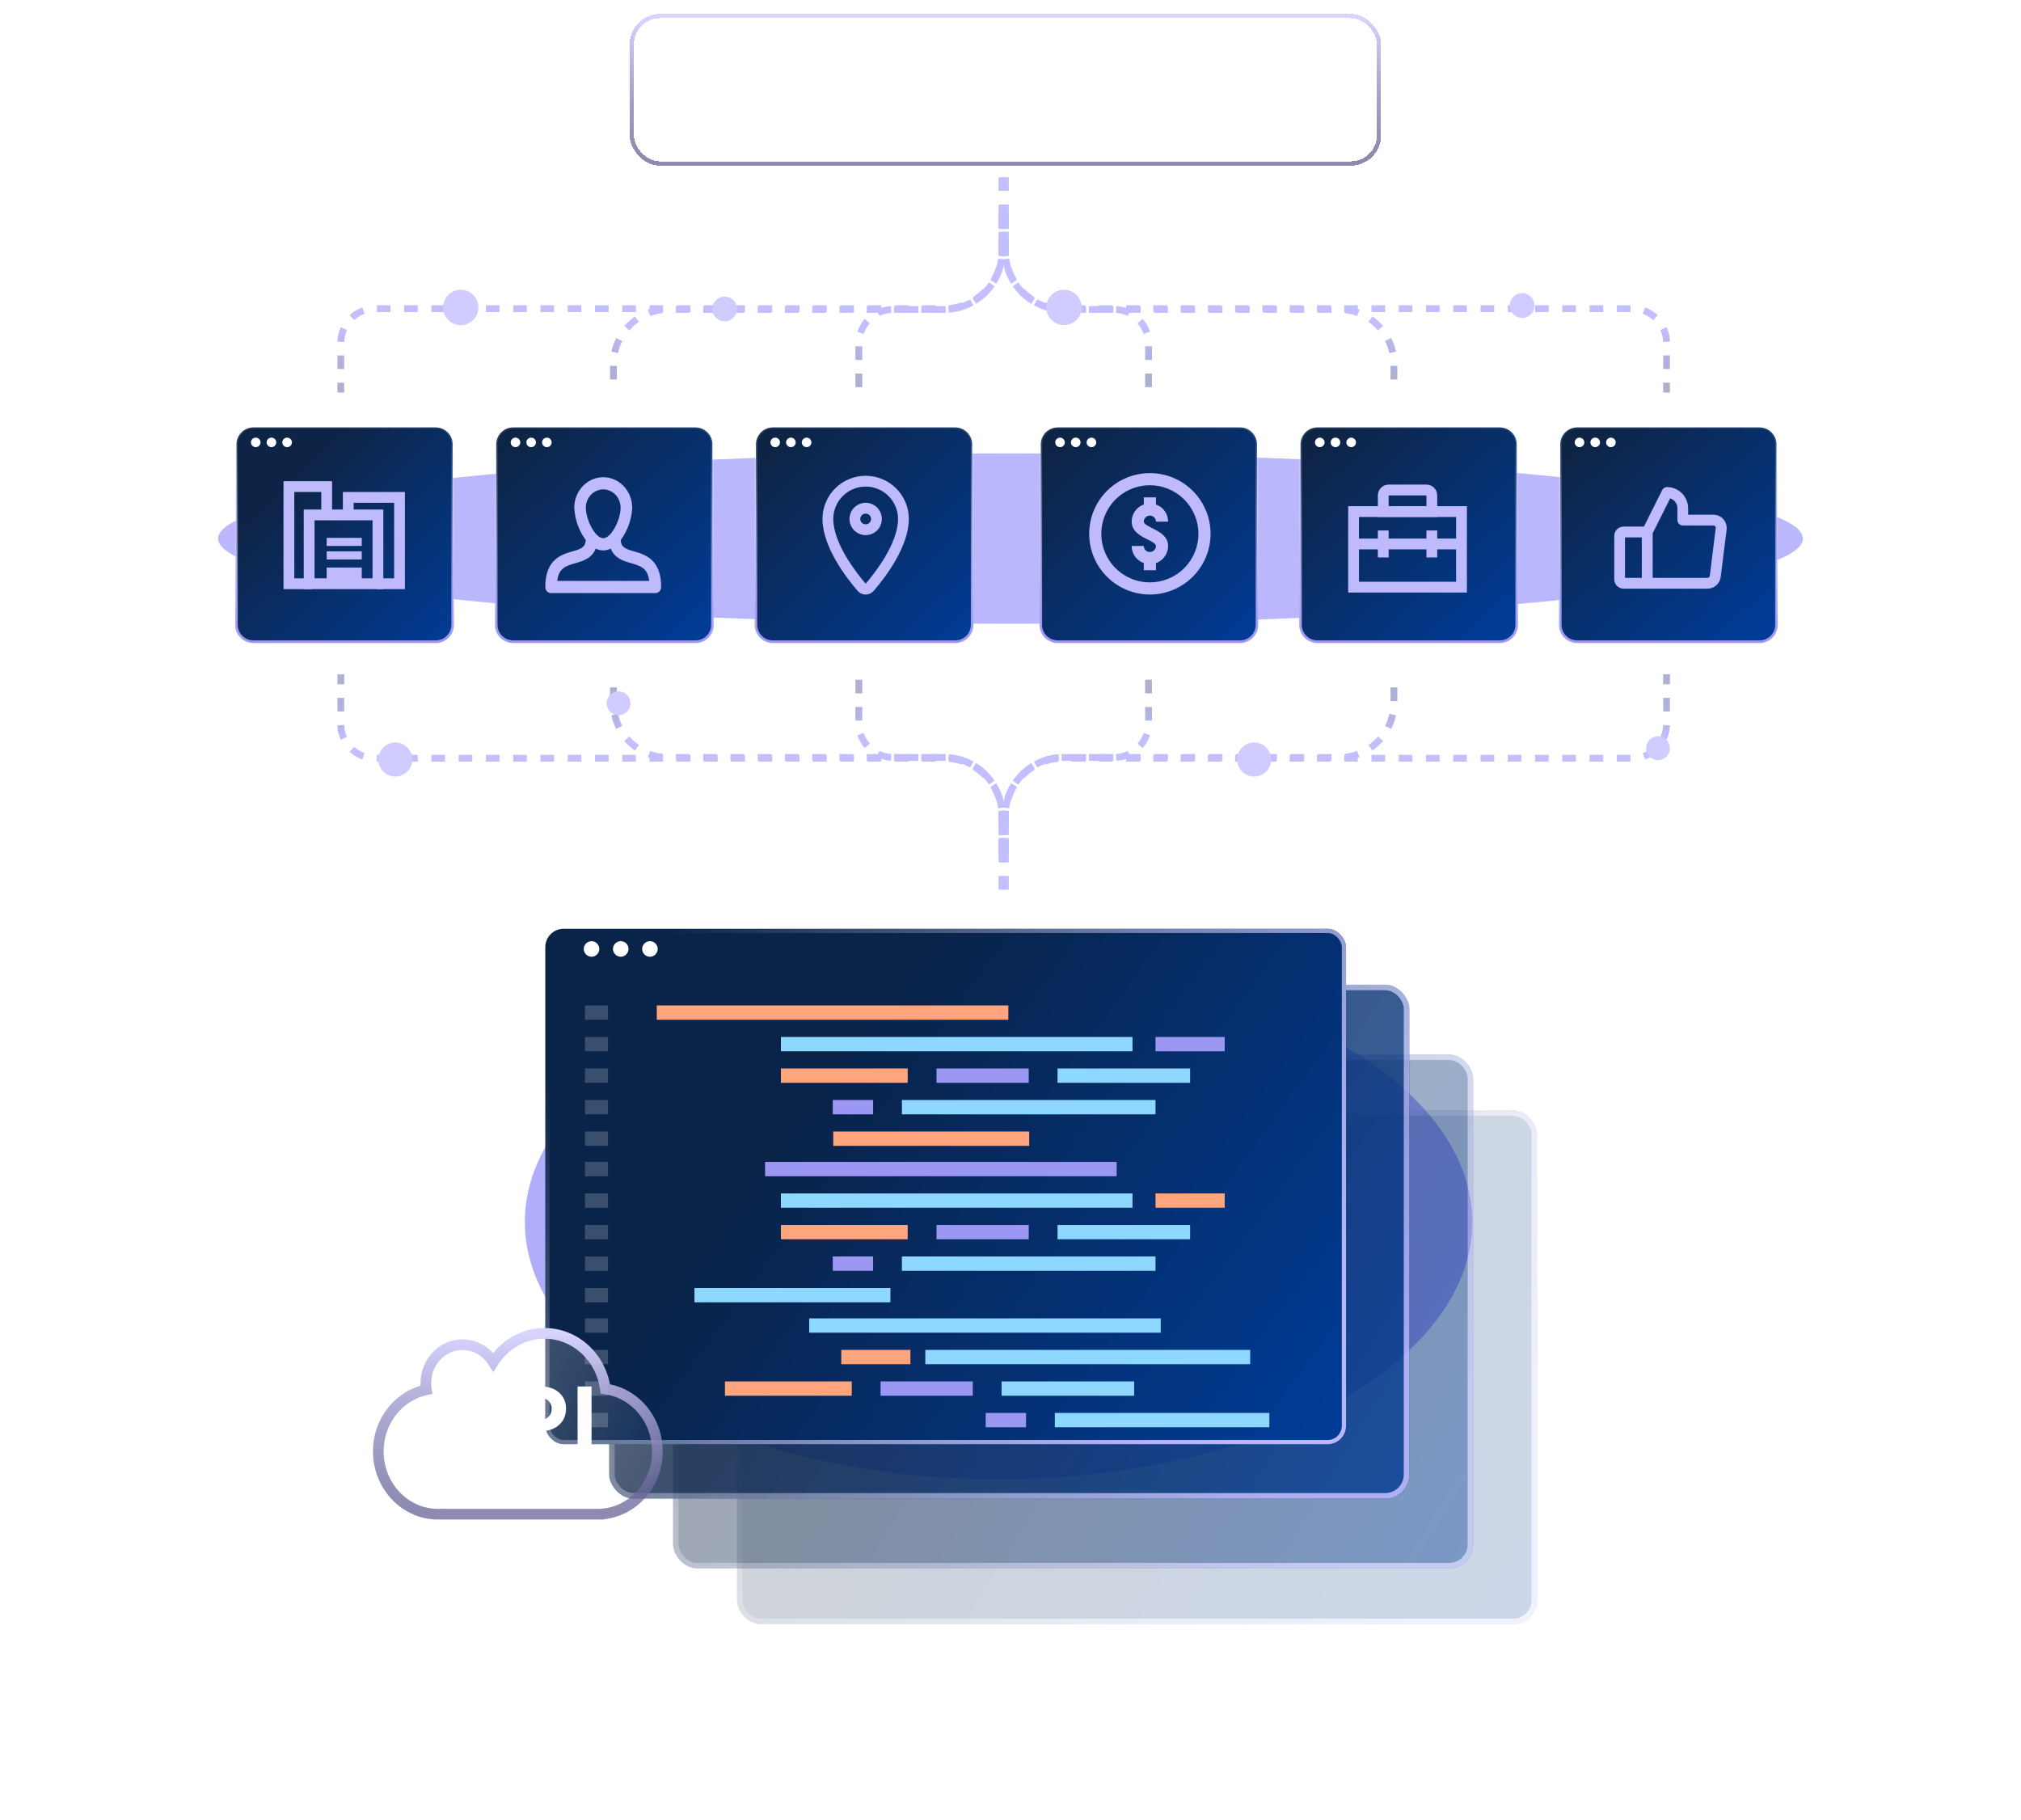 <svg width="593" height="534" viewBox="0 0 593 534" fill="none" xmlns="http://www.w3.org/2000/svg">
<g style="mix-blend-mode:screen" opacity="0.7" filter="url(#filter0_f_14032_8468)">
<ellipse cx="296.5" cy="158" rx="232.5" ry="25" fill="#9E98FC"/>
</g>
<path d="M74.381 125.389H127.831C130.591 125.389 132.823 127.606 132.823 130.334V183.319C132.823 186.048 130.591 188.265 127.831 188.265H74.381C71.621 188.265 69.389 186.048 69.389 183.319V130.334C69.389 127.606 71.621 125.389 74.381 125.389Z" fill="url(#paint0_linear_14032_8468)" stroke="url(#paint1_linear_14032_8468)" stroke-width="0.778"/>
<path fill-rule="evenodd" clip-rule="evenodd" d="M86.354 144.333H94.271V149.875H97.438V141.167H83.188V172.833H91.5V169.667H86.354V144.333Z" fill="#BFBAFC"/>
<path fill-rule="evenodd" clip-rule="evenodd" d="M115.646 147.5H103.771V150.667H100.604V144.333H118.812V172.833H110.5V169.667H115.646V147.5Z" fill="#BFBAFC"/>
<path d="M106.146 166.5H95.854V172.042H106.146V166.5Z" fill="#BFBAFC"/>
<path d="M106.146 161.75H95.854V164.125H106.146V161.75Z" fill="#BFBAFC"/>
<path d="M106.146 157.792H95.854V160.167H106.146V157.792Z" fill="#BFBAFC"/>
<path fill-rule="evenodd" clip-rule="evenodd" d="M109.312 152.646H92.292V169.667H109.312V152.646ZM89.125 149.479L89.125 172.833H112.479V149.479H89.125Z" fill="#BFBAFC"/>
<path d="M76.446 129.787C76.446 130.553 75.809 131.185 75.037 131.185C74.264 131.185 73.627 130.553 73.627 129.787C73.627 129.022 74.264 128.39 75.037 128.39C75.809 128.39 76.446 129.022 76.446 129.787Z" fill="white"/>
<path d="M81.051 129.787C81.051 130.553 80.413 131.185 79.641 131.185C78.869 131.185 78.231 130.553 78.231 129.787C78.231 129.022 78.869 128.39 79.641 128.39C80.433 128.39 81.051 129.022 81.051 129.787Z" fill="white"/>
<path d="M85.657 129.787C85.657 130.553 85.02 131.185 84.248 131.185C83.475 131.185 82.838 130.553 82.838 129.787C82.838 129.022 83.475 128.39 84.248 128.39C85.02 128.39 85.657 129.022 85.657 129.787Z" fill="white"/>
<path d="M150.593 125.389H204.043C206.804 125.389 209.036 127.606 209.036 130.334V183.319C209.036 186.048 206.804 188.265 204.043 188.265H150.593C147.833 188.265 145.601 186.048 145.601 183.319V130.334C145.601 127.606 147.833 125.389 150.593 125.389Z" fill="url(#paint2_linear_14032_8468)" stroke="url(#paint3_linear_14032_8468)" stroke-width="0.778"/>
<path d="M152.658 129.788C152.658 130.553 152.02 131.185 151.248 131.185C150.476 131.185 149.838 130.553 149.838 129.788C149.838 129.022 150.476 128.39 151.248 128.39C152.02 128.39 152.658 129.022 152.658 129.788Z" fill="white"/>
<path d="M157.262 129.787C157.262 130.553 156.625 131.185 155.853 131.185C155.08 131.185 154.443 130.553 154.443 129.787C154.443 129.022 155.08 128.39 155.853 128.39C156.644 128.39 157.262 129.022 157.262 129.787Z" fill="white"/>
<path d="M161.868 129.787C161.868 130.553 161.231 131.185 160.459 131.185C159.687 131.185 159.049 130.553 159.049 129.787C159.049 129.022 159.687 128.39 160.459 128.39C161.231 128.39 161.868 129.022 161.868 129.787Z" fill="white"/>
<path d="M161.7 174C161.249 174 160.817 173.811 160.498 173.476C160.179 173.14 160 172.685 160 172.211C160 164.056 164.783 162.678 167.948 161.767C170.548 161.017 171.719 160.591 171.88 158.457C169.859 155.724 168.68 152.406 168.5 148.947C168.502 146.575 169.399 144.301 170.992 142.623C172.586 140.946 174.746 140.003 177 140C179.254 140.003 181.414 140.946 183.008 142.623C184.601 144.301 185.498 146.575 185.5 148.947C185.32 152.405 184.14 155.722 182.12 158.454C182.282 160.591 183.453 161.017 186.052 161.764C189.218 162.675 194 164.053 194 172.208C194 172.682 193.821 173.138 193.502 173.473C193.183 173.809 192.751 173.997 192.3 173.997L161.7 174ZM168.847 165.217C166.072 166.018 163.973 166.623 163.5 170.422H190.5C190.027 166.623 187.928 166.018 185.153 165.217C183.041 164.61 180.324 163.826 179.211 160.957C178.518 161.295 177.764 161.471 177.001 161.474C176.237 161.471 175.483 161.295 174.791 160.957C173.676 163.825 170.959 164.605 168.847 165.217ZM171.9 148.947C171.9 152.48 174.636 157.895 177 157.895C179.364 157.895 182.1 152.48 182.1 148.947C182.098 147.524 181.561 146.16 180.604 145.153C179.648 144.147 178.352 143.581 177 143.579C175.648 143.581 174.352 144.147 173.396 145.153C172.439 146.16 171.902 147.524 171.9 148.947Z" fill="#BFBAFC"/>
<path d="M226.805 125.389H280.255C283.016 125.389 285.248 127.606 285.248 130.334V183.319C285.248 186.048 283.016 188.265 280.255 188.265H226.805C224.045 188.265 221.813 186.048 221.813 183.319V130.334C221.813 127.606 224.045 125.389 226.805 125.389Z" fill="url(#paint4_linear_14032_8468)" stroke="url(#paint5_linear_14032_8468)" stroke-width="0.778"/>
<path d="M228.87 129.787C228.87 130.553 228.233 131.185 227.461 131.185C226.688 131.185 226.051 130.553 226.051 129.787C226.051 129.022 226.688 128.39 227.461 128.39C228.233 128.39 228.87 129.022 228.87 129.787Z" fill="white"/>
<path d="M233.475 129.787C233.475 130.553 232.838 131.185 232.066 131.185C231.293 131.185 230.656 130.553 230.656 129.787C230.656 129.022 231.293 128.39 232.066 128.39C232.857 128.39 233.475 129.022 233.475 129.787Z" fill="white"/>
<path d="M238.081 129.787C238.081 130.553 237.444 131.185 236.672 131.185C235.899 131.185 235.262 130.553 235.262 129.787C235.262 129.022 235.899 128.39 236.672 128.39C237.444 128.39 238.081 129.022 238.081 129.787Z" fill="white"/>
<path d="M254 142.75C256.516 142.75 258.929 143.748 260.71 145.525C262.491 147.302 263.495 149.713 263.5 152.229C263.5 159.386 256.85 167.925 254.01 171.25C251.15 167.925 244.5 159.386 244.5 152.229C244.506 149.713 245.509 147.302 247.29 145.525C249.071 143.748 251.484 142.75 254 142.75ZM254 139.583C250.644 139.581 247.423 140.912 245.048 143.283C242.673 145.655 241.336 148.873 241.333 152.229C241.333 160.219 247.934 169.033 251.606 173.308C251.902 173.654 252.269 173.932 252.682 174.122C253.096 174.312 253.545 174.411 254 174.411C254.455 174.411 254.905 174.312 255.318 174.122C255.731 173.932 256.098 173.654 256.394 173.308C260.066 169.033 266.667 160.219 266.667 152.229C266.664 148.873 265.328 145.655 262.952 143.283C260.577 140.912 257.357 139.581 254 139.583Z" fill="#BFBAFC"/>
<path d="M254 150.667C254.313 150.667 254.62 150.76 254.88 150.933C255.14 151.107 255.343 151.355 255.463 151.644C255.583 151.933 255.614 152.252 255.553 152.559C255.492 152.866 255.341 153.148 255.12 153.37C254.898 153.591 254.616 153.742 254.309 153.803C254.002 153.864 253.684 153.833 253.394 153.713C253.105 153.593 252.858 153.39 252.684 153.13C252.51 152.869 252.417 152.563 252.417 152.25C252.417 151.83 252.584 151.427 252.881 151.13C253.178 150.833 253.58 150.667 254 150.667ZM254 147.5C253.061 147.5 252.142 147.779 251.361 148.301C250.58 148.822 249.971 149.564 249.612 150.432C249.252 151.3 249.158 152.255 249.342 153.177C249.525 154.098 249.977 154.944 250.641 155.609C251.306 156.273 252.152 156.725 253.074 156.909C253.995 157.092 254.95 156.998 255.818 156.638C256.686 156.279 257.428 155.67 257.95 154.889C258.472 154.108 258.75 153.189 258.75 152.25C258.75 150.99 258.25 149.782 257.359 148.891C256.468 148 255.26 147.5 254 147.5Z" fill="#BFBAFC"/>
<path d="M310.381 125.389H363.831C366.591 125.389 368.823 127.606 368.823 130.334V183.319C368.823 186.048 366.591 188.265 363.831 188.265H310.381C307.621 188.265 305.389 186.048 305.389 183.319V130.334C305.389 127.606 307.621 125.389 310.381 125.389Z" fill="url(#paint6_linear_14032_8468)" stroke="url(#paint7_linear_14032_8468)" stroke-width="0.778"/>
<path d="M312.446 129.787C312.446 130.553 311.809 131.185 311.037 131.185C310.264 131.185 309.627 130.553 309.627 129.787C309.627 129.022 310.264 128.39 311.037 128.39C311.809 128.39 312.446 129.022 312.446 129.787Z" fill="white"/>
<path d="M317.051 129.787C317.051 130.553 316.413 131.185 315.641 131.185C314.869 131.185 314.231 130.553 314.231 129.787C314.231 129.022 314.869 128.39 315.641 128.39C316.433 128.39 317.051 129.022 317.051 129.787Z" fill="white"/>
<path d="M321.657 129.787C321.657 130.553 321.02 131.185 320.247 131.185C319.475 131.185 318.838 130.553 318.838 129.787C318.838 129.022 319.475 128.39 320.247 128.39C321.02 128.39 321.657 129.022 321.657 129.787Z" fill="white"/>
<path d="M337.396 174.417C333.873 174.417 330.429 173.372 327.5 171.415C324.57 169.457 322.287 166.676 320.939 163.421C319.591 160.166 319.238 156.584 319.926 153.129C320.613 149.674 322.309 146.5 324.8 144.009C327.292 141.518 330.465 139.821 333.921 139.134C337.376 138.447 340.957 138.799 344.212 140.148C347.467 141.496 350.249 143.779 352.206 146.708C354.164 149.637 355.208 153.081 355.208 156.604C355.203 161.327 353.324 165.854 349.985 169.194C346.646 172.533 342.118 174.411 337.396 174.417ZM337.396 142.354C334.577 142.354 331.822 143.19 329.479 144.756C327.135 146.322 325.309 148.547 324.23 151.151C323.152 153.755 322.87 156.62 323.42 159.384C323.969 162.148 325.327 164.688 327.319 166.68C329.312 168.673 331.851 170.031 334.616 170.58C337.38 171.13 340.245 170.848 342.849 169.769C345.453 168.691 347.678 166.864 349.244 164.521C350.81 162.178 351.646 159.423 351.646 156.604C351.641 152.826 350.139 149.204 347.467 146.533C344.796 143.861 341.174 142.359 337.396 142.354Z" fill="#BFBAFC"/>
<path fill-rule="evenodd" clip-rule="evenodd" d="M339.177 145.917H335.615V148.004C334.87 148.267 334.186 148.694 333.617 149.263C332.615 150.265 332.052 151.624 332.052 153.042C332.052 155.922 334.679 157.237 336.597 158.197L336.6 158.198C338.108 158.952 339.177 159.536 339.177 160.167C339.177 160.639 338.989 161.092 338.655 161.426C338.321 161.76 337.868 161.948 337.396 161.948C336.923 161.948 336.47 161.76 336.136 161.426C335.802 161.092 335.615 160.639 335.615 160.167H332.052C332.054 161.583 332.617 162.942 333.619 163.943C334.187 164.512 334.871 164.939 335.615 165.203V167.292H339.177V165.203C339.921 164.939 340.604 164.512 341.173 163.943C342.174 162.942 342.738 161.583 342.74 160.167C342.74 157.286 340.113 155.971 338.194 155.011L338.192 155.01C336.683 154.256 335.615 153.672 335.615 153.042C335.615 152.569 335.802 152.116 336.136 151.782C336.47 151.448 336.923 151.26 337.396 151.26C337.868 151.26 338.321 151.448 338.655 151.782C338.989 152.116 339.177 152.569 339.177 153.042H342.74C342.74 151.624 342.177 150.265 341.174 149.263C340.605 148.694 339.921 148.267 339.177 148.004V145.917Z" fill="#BFBAFC"/>
<path d="M386.593 125.389H440.043C442.804 125.389 445.036 127.606 445.036 130.334V183.319C445.036 186.048 442.804 188.265 440.043 188.265H386.593C383.833 188.265 381.601 186.048 381.601 183.319V130.334C381.601 127.606 383.833 125.389 386.593 125.389Z" fill="url(#paint8_linear_14032_8468)" stroke="url(#paint9_linear_14032_8468)" stroke-width="0.778"/>
<path d="M388.658 129.788C388.658 130.553 388.02 131.185 387.248 131.185C386.476 131.185 385.838 130.553 385.838 129.788C385.838 129.022 386.476 128.39 387.248 128.39C388.02 128.39 388.658 129.022 388.658 129.788Z" fill="white"/>
<path d="M393.262 129.787C393.262 130.553 392.625 131.185 391.853 131.185C391.08 131.185 390.443 130.553 390.443 129.787C390.443 129.022 391.08 128.39 391.853 128.39C392.644 128.39 393.262 129.022 393.262 129.787Z" fill="white"/>
<path d="M397.868 129.787C397.868 130.553 397.231 131.185 396.459 131.185C395.687 131.185 395.049 130.553 395.049 129.787C395.049 129.022 395.687 128.39 396.459 128.39C397.231 128.39 397.868 129.022 397.868 129.787Z" fill="white"/>
<path fill-rule="evenodd" clip-rule="evenodd" d="M427.25 151.667H398.75V170.667H427.25V151.667ZM395.583 148.5V173.833H430.417V148.5H395.583Z" fill="#BFBAFC"/>
<path fill-rule="evenodd" clip-rule="evenodd" d="M407.458 155.625H404.292V163.542H407.458V155.625Z" fill="#BFBAFC"/>
<path fill-rule="evenodd" clip-rule="evenodd" d="M421.708 155.625H418.542V163.542H421.708V155.625Z" fill="#BFBAFC"/>
<path fill-rule="evenodd" clip-rule="evenodd" d="M418.542 145.333H407.458V148.5H418.542V145.333ZM407.458 142.167C405.709 142.167 404.292 143.584 404.292 145.333V151.667H421.708V145.333C421.708 143.584 420.29 142.167 418.542 142.167H407.458Z" fill="#BFBAFC"/>
<path fill-rule="evenodd" clip-rule="evenodd" d="M429.625 161.167H397.958V158H429.625V161.167Z" fill="#BFBAFC"/>
<path d="M462.805 125.389H516.255C519.016 125.389 521.248 127.606 521.248 130.334V183.319C521.248 186.048 519.016 188.265 516.255 188.265H462.805C460.045 188.265 457.813 186.048 457.813 183.319V130.334C457.813 127.606 460.045 125.389 462.805 125.389Z" fill="url(#paint10_linear_14032_8468)" stroke="url(#paint11_linear_14032_8468)" stroke-width="0.778"/>
<path d="M464.87 129.788C464.87 130.553 464.232 131.185 463.46 131.185C462.688 131.185 462.051 130.553 462.051 129.788C462.051 129.022 462.688 128.39 463.46 128.39C464.232 128.39 464.87 129.022 464.87 129.788Z" fill="white"/>
<path d="M469.474 129.787C469.474 130.553 468.837 131.185 468.065 131.185C467.292 131.185 466.655 130.553 466.655 129.787C466.655 129.022 467.292 128.39 468.065 128.39C468.857 128.39 469.474 129.022 469.474 129.787Z" fill="white"/>
<path d="M474.081 129.787C474.081 130.553 473.443 131.185 472.671 131.185C471.899 131.185 471.261 130.553 471.261 129.787C471.261 129.022 471.899 128.39 472.671 128.39C473.443 128.39 474.081 129.022 474.081 129.787Z" fill="white"/>
<path d="M506.468 153.754C506.308 153.226 506.037 152.738 505.673 152.323C505.305 151.907 504.853 151.574 504.347 151.346C503.841 151.118 503.292 151.001 502.737 151.002H495.332V149.117C495.324 147.467 494.67 145.885 493.51 144.71C492.927 144.14 492.242 143.684 491.49 143.366C490.735 143.049 489.923 142.886 489.104 142.889C488.822 142.897 488.548 142.979 488.308 143.127C488.054 143.281 487.849 143.505 487.72 143.772L482.366 154.478H476.393C476.033 154.478 475.676 154.549 475.343 154.685C475.01 154.825 474.708 155.028 474.452 155.282C474.198 155.537 473.997 155.84 473.86 156.173C473.724 156.506 473.654 156.863 473.656 157.223V169.949C473.653 170.311 473.722 170.669 473.859 171.004C473.995 171.338 474.197 171.642 474.452 171.898C474.707 172.152 475.01 172.353 475.343 172.49C475.676 172.626 476.033 172.696 476.393 172.694H501.011C501.952 172.693 502.861 172.354 503.571 171.737C504.281 171.12 504.745 170.268 504.877 169.337L506.619 155.433C506.691 154.869 506.639 154.296 506.468 153.754ZM476.806 169.536V157.652H481.738V169.536H476.806ZM492.301 153.182C492.463 153.57 492.772 153.879 493.16 154.041C493.352 154.122 493.557 154.166 493.765 154.168H502.714C502.823 154.162 502.933 154.184 503.032 154.232C503.123 154.275 503.207 154.335 503.278 154.407C503.343 154.487 503.392 154.579 503.421 154.677C503.445 154.782 503.445 154.891 503.421 154.995L501.695 168.899C501.674 169.075 501.589 169.236 501.457 169.353C501.326 169.471 501.156 169.536 500.979 169.536H484.928V156.443L490.05 146.214L490.305 146.309C490.672 146.454 491.007 146.671 491.291 146.946C491.575 147.228 491.799 147.564 491.952 147.934C492.105 148.304 492.183 148.701 492.182 149.101V152.577C492.18 152.786 492.224 152.992 492.309 153.182H492.301Z" fill="#BFBAFC"/>
<g style="mix-blend-mode:screen" opacity="0.8" filter="url(#filter1_f_14032_8468)">
<ellipse cx="293" cy="358.5" rx="139" ry="75.5" fill="#9E98FC"/>
</g>
<g opacity="0.2">
<g filter="url(#filter2_bd_14032_8468)">
<rect x="216.237" y="319.675" width="234.763" height="150.742" rx="7.051" fill="url(#paint12_linear_14032_8468)"/>
<rect x="217.044" y="320.482" width="233.149" height="149.129" rx="6.244" stroke="url(#paint13_linear_14032_8468)" stroke-width="1.614"/>
</g>
</g>
<g opacity="0.4">
<g filter="url(#filter3_bd_14032_8468)">
<rect x="197.491" y="303.296" width="234.763" height="150.742" rx="7.051" fill="url(#paint14_linear_14032_8468)"/>
<rect x="198.298" y="304.103" width="233.149" height="149.129" rx="6.244" stroke="url(#paint15_linear_14032_8468)" stroke-width="1.614"/>
</g>
</g>
<g opacity="0.8">
<g filter="url(#filter4_bd_14032_8468)">
<rect x="178.746" y="282.823" width="234.763" height="150.742" rx="7.051" fill="url(#paint16_linear_14032_8468)"/>
<rect x="179.553" y="283.63" width="233.149" height="149.129" rx="6.244" stroke="url(#paint17_linear_14032_8468)" stroke-width="1.614"/>
</g>
</g>
<g filter="url(#filter5_bd_14032_8468)">
<rect x="160" y="267.826" width="234.947" height="151.216" rx="5.393" fill="url(#paint18_linear_14032_8468)"/>
<rect x="160.617" y="268.443" width="233.713" height="149.982" rx="4.776" stroke="url(#paint19_linear_14032_8468)" stroke-width="1.234"/>
</g>
<path d="M175.847 278.397C175.847 279.647 174.816 280.679 173.565 280.679C172.315 280.679 171.283 279.647 171.283 278.397C171.283 277.146 172.315 276.114 173.565 276.114C174.816 276.114 175.847 277.146 175.847 278.397Z" fill="white"/>
<path d="M184.417 278.397C184.417 279.647 183.385 280.679 182.135 280.679C180.885 280.679 179.853 279.647 179.853 278.397C179.853 277.146 180.885 276.114 182.135 276.114C183.417 276.114 184.417 277.146 184.417 278.397Z" fill="white"/>
<path d="M192.987 278.397C192.987 279.647 191.955 280.679 190.705 280.679C189.454 280.679 188.423 279.647 188.423 278.397C188.423 277.146 189.454 276.114 190.705 276.114C191.955 276.114 192.987 277.146 192.987 278.397Z" fill="white"/>
<path d="M295.868 294.968H192.709V299.171H295.868V294.968Z" fill="#FFA57E"/>
<path d="M340.586 386.772H237.427V390.976H340.586V386.772Z" fill="#8ED7FF"/>
<path d="M178.397 294.968H171.632V299.171H178.397V294.968Z" fill="white" fill-opacity="0.2"/>
<path d="M178.397 386.772H171.632V390.976H178.397V386.772Z" fill="white" fill-opacity="0.2"/>
<path d="M332.293 304.216H229.134V308.42H332.293V304.216Z" fill="#8ED7FF"/>
<path d="M366.829 396.02H271.503V400.224H366.829V396.02Z" fill="#8ED7FF"/>
<path d="M359.348 304.216H339.054V308.42H359.348V304.216Z" fill="#9D97F4"/>
<path d="M267.141 396.02H246.848V400.224H267.141V396.02Z" fill="#FFA57E"/>
<path d="M266.339 313.463H229.134V317.666H266.339V313.463Z" fill="#FFA57E"/>
<path d="M249.92 405.268H212.715V409.472H249.92V405.268Z" fill="#FFA57E"/>
<path d="M301.849 313.463H274.791V317.666H301.849V313.463Z" fill="#9D97F4"/>
<path d="M285.431 405.268H258.373V409.472H285.431V405.268Z" fill="#9D97F4"/>
<path d="M349.2 313.463H310.304V317.666H349.2V313.463Z" fill="#8ED7FF"/>
<path d="M332.782 405.268H293.886V409.472H332.782V405.268Z" fill="#8ED7FF"/>
<path d="M339.048 322.711H264.637V326.914H339.048V322.711Z" fill="#8ED7FF"/>
<path d="M372.452 414.515H309.506V418.719H372.452V414.515Z" fill="#8ED7FF"/>
<path d="M256.187 322.711H244.349V326.914H256.187V322.711Z" fill="#9D97F4"/>
<path d="M301.056 414.515H289.218V418.719H301.056V414.515Z" fill="#9D97F4"/>
<path d="M301.989 331.959H244.49V336.162H301.989V331.959Z" fill="#FFA57E"/>
<path d="M178.397 304.216H171.632V308.42H178.397V304.216Z" fill="white" fill-opacity="0.2"/>
<path d="M178.397 396.02H171.632V400.224H178.397V396.02Z" fill="white" fill-opacity="0.2"/>
<path d="M178.397 313.463H171.632V317.666H178.397V313.463Z" fill="white" fill-opacity="0.2"/>
<path d="M178.397 405.268H171.632V409.472H178.397V405.268Z" fill="white" fill-opacity="0.2"/>
<path d="M178.397 322.712H171.632V326.916H178.397V322.712Z" fill="white" fill-opacity="0.2"/>
<path d="M178.397 414.515H171.632V418.719H178.397V414.515Z" fill="white" fill-opacity="0.2"/>
<path d="M178.397 331.958H171.632V336.161H178.397V331.958Z" fill="white" fill-opacity="0.2"/>
<path d="M327.643 340.87H224.484V345.074H327.643V340.87Z" fill="#9D97F4"/>
<path d="M178.397 340.87H171.632V345.074H178.397V340.87Z" fill="white" fill-opacity="0.2"/>
<path d="M332.293 350.119H229.134V354.322H332.293V350.119Z" fill="#8ED7FF"/>
<path d="M359.348 350.119H339.054V354.322H359.348V350.119Z" fill="#FFA57E"/>
<path d="M266.339 359.366H229.134V363.57H266.339V359.366Z" fill="#FFA57E"/>
<path d="M301.849 359.366H274.791V363.57H301.849V359.366Z" fill="#9D97F4"/>
<path d="M349.2 359.366H310.304V363.57H349.2V359.366Z" fill="#8ED7FF"/>
<path d="M339.048 368.612H264.637V372.816H339.048V368.612Z" fill="#8ED7FF"/>
<path d="M256.187 368.612H244.349V372.816H256.187V368.612Z" fill="#9D97F4"/>
<path d="M261.263 377.86H203.764V382.064H261.263V377.86Z" fill="#8ED7FF"/>
<path d="M178.397 350.119H171.632V354.322H178.397V350.119Z" fill="white" fill-opacity="0.2"/>
<path d="M178.397 359.366H171.632V363.57H178.397V359.366Z" fill="white" fill-opacity="0.2"/>
<path d="M178.397 368.614H171.632V372.817H178.397V368.614Z" fill="white" fill-opacity="0.2"/>
<path d="M178.397 377.862H171.632V382.065H178.397V377.862Z" fill="white" fill-opacity="0.2"/>
<path d="M295 250.326L295 239.448C295 230.059 302.611 222.448 312 222.448L479 222.448C484.523 222.448 489 217.971 489 212.448L489 197.826" stroke="url(#paint20_linear_14032_8468)" stroke-width="2" stroke-dasharray="4 4"/>
<path d="M295 249.826L295 239.214C295 229.825 302.611 222.214 312 222.214L393 222.214C401.837 222.214 409 215.05 409 206.214L409 197.826" stroke="url(#paint21_linear_14032_8468)" stroke-width="2" stroke-dasharray="4 4"/>
<path d="M295 261L295 239.214C295 229.825 302.611 222.214 312 222.214L327 222.214C332.523 222.214 337 217.737 337 212.214L337 197.826" stroke="url(#paint22_linear_14032_8468)" stroke-width="2" stroke-dasharray="4 4"/>
<path d="M294 62.674L294 73.552C294 82.941 286.389 90.552 277 90.552L110 90.552C104.477 90.552 100 95.029 100 100.552L100 115.174" stroke="url(#paint23_linear_14032_8468)" stroke-width="2" stroke-dasharray="4 4"/>
<path d="M294 63.174L294 73.786C294 83.175 286.389 90.786 277 90.786L196 90.786C187.163 90.786 180 97.95 180 106.786L180 115.174" stroke="url(#paint24_linear_14032_8468)" stroke-width="2" stroke-dasharray="4 4"/>
<path d="M294 52L294 73.786C294 83.175 286.389 90.786 277 90.786L262 90.786C256.477 90.786 252 95.263 252 100.786L252 115.174" stroke="url(#paint25_linear_14032_8468)" stroke-width="2" stroke-dasharray="4 4"/>
<path d="M294 250.326L294 239.448C294 230.059 286.389 222.448 277 222.448L110 222.448C104.477 222.448 100 217.971 100 212.448L100 197.826" stroke="url(#paint26_linear_14032_8468)" stroke-width="2" stroke-dasharray="4 4"/>
<path d="M294 249.826L294 239.214C294 229.825 286.389 222.214 277 222.214L196 222.214C187.163 222.214 180 215.05 180 206.214L180 197.826" stroke="url(#paint27_linear_14032_8468)" stroke-width="2" stroke-dasharray="4 4"/>
<path d="M294 261L294 239.214C294 229.825 286.389 222.214 277 222.214L262 222.214C256.477 222.214 252 217.737 252 212.214L252 197.826" stroke="url(#paint28_linear_14032_8468)" stroke-width="2" stroke-dasharray="4 4"/>
<path d="M295 62.674L295 73.552C295 82.941 302.611 90.552 312 90.552L479 90.552C484.523 90.552 489 95.029 489 100.552L489 115.174" stroke="url(#paint29_linear_14032_8468)" stroke-width="2" stroke-dasharray="4 4"/>
<path d="M295 63.174L295 73.786C295 83.175 302.611 90.786 312 90.786L393 90.786C401.837 90.786 409 97.95 409 106.786L409 115.174" stroke="url(#paint30_linear_14032_8468)" stroke-width="2" stroke-dasharray="4 4"/>
<path d="M295 52L295 73.786C295 83.175 302.611 90.786 312 90.786L327 90.786C332.523 90.786 337 95.263 337 100.786L337 115.174" stroke="url(#paint31_linear_14032_8468)" stroke-width="2" stroke-dasharray="4 4"/>
<g filter="url(#filter6_dd_14032_8468)">
<ellipse cx="5" cy="5" rx="5" ry="5" transform="matrix(1 8.74228e-08 8.74228e-08 -1 363 227.826)" fill="#D1CCFF"/>
</g>
<g filter="url(#filter7_dd_14032_8468)">
<ellipse cx="3.5" cy="3.5" rx="3.5" ry="3.5" transform="matrix(1 8.74228e-08 8.74228e-08 -1 178 209.826)" fill="#D1CCFF"/>
</g>
<g filter="url(#filter8_dd_14032_8468)">
<ellipse cx="5" cy="5" rx="5" ry="5" transform="matrix(1 8.74228e-08 8.74228e-08 -1 111 227.826)" fill="#D1CCFF"/>
</g>
<g filter="url(#filter9_dd_14032_8468)">
<ellipse cx="3.5" cy="3.5" rx="3.5" ry="3.5" transform="matrix(1 8.74228e-08 8.74228e-08 -1 483 223)" fill="#D1CCFF"/>
</g>
<g filter="url(#filter10_bd_14032_8468)">
<mask id="path-112-outside-1_14032_8468" maskUnits="userSpaceOnUse" x="109" y="385" width="86" height="57" fill="black">
<rect fill="white" x="109" y="385" width="86" height="57"/>
<path fill-rule="evenodd" clip-rule="evenodd" d="M192.888 421.604C192.888 412.232 186.237 404.492 177.623 403.309C176.4 394.094 168.868 387 159.758 387C153.49 387 147.968 390.359 144.735 395.457C142.815 392.362 139.491 390.316 135.712 390.316C129.767 390.316 124.948 395.378 124.948 401.623C124.948 402.277 125.001 402.917 125.102 403.54C117.061 405.218 111 412.676 111 421.621C111 431.803 118.851 440.056 128.535 440.056C128.686 440.056 128.835 440.054 128.985 440.05V440.056H158.64C158.683 440.056 158.725 440.056 158.768 440.056C158.811 440.056 158.854 440.056 158.896 440.056H175.746V440.049C185.251 439.814 192.888 431.646 192.888 421.604Z"/>
</mask>
<path fill-rule="evenodd" clip-rule="evenodd" d="M192.888 421.604C192.888 412.232 186.237 404.492 177.623 403.309C176.4 394.094 168.868 387 159.758 387C153.49 387 147.968 390.359 144.735 395.457C142.815 392.362 139.491 390.316 135.712 390.316C129.767 390.316 124.948 395.378 124.948 401.623C124.948 402.277 125.001 402.917 125.102 403.54C117.061 405.218 111 412.676 111 421.621C111 431.803 118.851 440.056 128.535 440.056C128.686 440.056 128.835 440.054 128.985 440.05V440.056H158.64C158.683 440.056 158.725 440.056 158.768 440.056C158.811 440.056 158.854 440.056 158.896 440.056H175.746V440.049C185.251 439.814 192.888 431.646 192.888 421.604Z" fill="url(#paint32_linear_14032_8468)" shape-rendering="crispEdges"/>
<path d="M177.623 403.309L176.072 403.515L176.229 404.696L177.41 404.859L177.623 403.309ZM144.735 395.457L143.407 396.281L144.721 398.4L146.056 396.294L144.735 395.457ZM125.102 403.54L125.421 405.071L126.886 404.765L126.646 403.289L125.102 403.54ZM128.985 440.05H130.549V438.444L128.943 438.487L128.985 440.05ZM128.985 440.056H127.421V441.62H128.985V440.056ZM158.64 440.056L158.65 438.492H158.64V440.056ZM158.896 440.056V438.492L158.886 438.492L158.896 440.056ZM175.746 440.056V441.62H177.31V440.056H175.746ZM175.746 440.049L175.707 438.486L174.182 438.523V440.049H175.746ZM177.41 404.859C185.202 405.928 191.324 412.964 191.324 421.604H194.452C194.452 411.499 187.271 403.055 177.835 401.76L177.41 404.859ZM159.758 388.564C168.015 388.564 174.943 395.007 176.072 403.515L179.173 403.104C177.856 393.181 169.72 385.436 159.758 385.436V388.564ZM146.056 396.294C149.027 391.61 154.07 388.564 159.758 388.564V385.436C152.91 385.436 146.91 389.108 143.415 394.619L146.056 396.294ZM135.712 391.88C138.904 391.88 141.747 393.606 143.407 396.281L146.064 394.632C143.883 391.118 140.077 388.752 135.712 388.752V391.88ZM126.512 401.623C126.512 396.168 130.702 391.88 135.712 391.88V388.752C128.832 388.752 123.384 394.588 123.384 401.623H126.512ZM126.646 403.289C126.558 402.749 126.512 402.192 126.512 401.623H123.384C123.384 402.361 123.444 403.085 123.558 403.791L126.646 403.289ZM112.564 421.621C112.564 413.378 118.143 406.59 125.421 405.071L124.783 402.009C115.98 403.846 109.436 411.974 109.436 421.621H112.564ZM128.535 438.492C119.787 438.492 112.564 431.014 112.564 421.621H109.436C109.436 432.592 117.914 441.62 128.535 441.62V438.492ZM128.943 438.487C128.808 438.49 128.672 438.492 128.535 438.492V441.62C128.699 441.62 128.863 441.618 129.026 441.613L128.943 438.487ZM130.549 440.056V440.05H127.421V440.056H130.549ZM158.64 438.492H128.985V441.62H158.64V438.492ZM158.768 438.492C158.729 438.492 158.69 438.492 158.65 438.492L158.63 441.62C158.676 441.62 158.722 441.62 158.768 441.62V438.492ZM158.886 438.492C158.847 438.492 158.808 438.492 158.768 438.492V441.62C158.814 441.62 158.861 441.62 158.907 441.62L158.886 438.492ZM175.746 438.492H158.896V441.62H175.746V438.492ZM174.182 440.049V440.056H177.31V440.049H174.182ZM191.324 421.604C191.324 430.866 184.297 438.273 175.707 438.486L175.784 441.612C186.205 441.355 194.452 432.426 194.452 421.604H191.324Z" fill="url(#paint33_linear_14032_8468)" mask="url(#path-112-outside-1_14032_8468)"/>
</g>
<path d="M142.287 423.463H133.756L131.867 428.468H127.618L136.148 406.717H140.115L148.645 428.468H144.175L142.287 423.463ZM134.763 420.189H141.279L138.037 411.407L134.763 420.189ZM151.385 406.748H158.373C160.545 406.748 162.434 407.189 163.819 408.354C165.235 409.518 166.085 411.061 166.085 413.264C166.085 415.468 165.235 417.041 163.819 418.206C162.434 419.371 160.545 419.906 158.373 419.906H155.509V428.468H151.385V406.748ZM157.869 416.695C159.129 416.695 159.978 416.38 160.671 415.877C161.364 415.373 161.867 414.492 161.867 413.264C161.867 412.068 161.269 411.187 160.577 410.683C159.884 410.179 159.034 409.959 157.775 409.959H155.477V416.695H157.869ZM169.476 406.748H173.568V428.468H169.476V406.748Z" fill="white"/>
<g filter="url(#filter11_bd_14032_8468)">
<rect x="186" y="2" width="218" height="42" rx="7.636" fill="url(#paint34_linear_14032_8468)" shape-rendering="crispEdges"/>
<rect x="185.375" y="1.375" width="219.251" height="43.251" rx="8.262" stroke="url(#paint35_linear_14032_8468)" stroke-width="1.251" shape-rendering="crispEdges"/>
</g>
<path d="M211.519 27.396L212.396 29.685C212.152 29.904 210.935 31.268 207.794 31.268C204.579 31.268 201.609 29.052 201.609 25.205C201.609 21.333 204.677 18.996 207.842 18.996C210.813 18.996 211.982 20.189 212.298 20.505L211.446 22.843C211.081 22.502 210.034 21.601 208.207 21.601C206.357 21.601 204.872 22.892 204.872 25.059C204.872 27.226 206.357 28.638 208.378 28.638C210.399 28.638 211.519 27.396 211.519 27.396ZM214.67 19.215H217.763L217.714 21.114H217.787C218.25 19.848 219.419 18.996 220.685 18.996C221.488 18.996 221.927 19.215 221.927 19.215L221.707 21.918H221.561C221.22 21.82 220.685 21.771 220.271 21.771C219.345 21.771 218.639 22.161 218.201 22.916C217.909 23.5 217.763 24.304 217.763 25.205V31H214.67V19.215ZM226.853 25.521C226.853 27.274 227.145 28.662 228.947 28.662C230.822 28.662 231.528 27.177 231.528 25.205V19.215H234.645V31H231.626L231.601 29.344C230.919 30.513 229.653 31.219 227.949 31.219C224.564 31.219 223.736 29.028 223.736 26.203V19.215H226.853V25.521ZM245.813 24.694C245.813 22.94 245.496 21.552 243.694 21.552C241.771 21.552 241.113 23.16 241.113 25.132V31H237.996V19.215H241.113L241.089 20.992H241.162C241.795 19.75 242.988 18.996 244.693 18.996C248.077 18.996 248.929 21.187 248.929 24.012V31H245.813V24.694ZM261.31 27.396L262.187 29.685C261.943 29.904 260.726 31.268 257.585 31.268C254.37 31.268 251.4 29.052 251.4 25.205C251.4 21.333 254.468 18.996 257.633 18.996C260.604 18.996 261.773 20.189 262.089 20.505L261.237 22.843C260.872 22.502 259.825 21.601 257.998 21.601C256.148 21.601 254.663 22.892 254.663 25.059C254.663 27.226 256.148 28.638 258.169 28.638C260.19 28.638 261.31 27.396 261.31 27.396ZM271.136 18.996C274.521 18.996 275.373 21.187 275.373 24.012V31H272.256V24.694C272.256 22.94 271.94 21.552 270.138 21.552C268.214 21.552 267.557 23.16 267.557 25.132V31H264.464V14.199H267.557V20.992H267.605C268.238 19.75 269.432 18.996 271.136 18.996ZM278.79 14.199H281.907V19.458C281.907 20.335 281.859 20.846 281.859 20.846H281.932C282.954 19.507 284.293 18.947 285.876 18.947C289.309 18.947 291.452 21.65 291.452 25.107C291.452 28.468 289.236 31.219 285.657 31.219C284.001 31.219 282.711 30.635 281.785 29.296H281.737L281.664 31H278.79V14.199ZM285 21.479C283.125 21.479 281.81 22.916 281.81 25.132C281.81 27.104 283.1 28.833 285.097 28.833C287.118 28.833 288.287 27.104 288.287 25.132C288.287 23.086 287.021 21.479 285 21.479ZM300.931 29.636C300.444 30.489 299.08 31.268 297.327 31.268C295.038 31.268 293.188 30.026 293.188 27.567C293.188 25.107 295.598 24.158 298.033 23.987L300.858 23.793V23.476C300.858 21.966 299.86 21.26 298.228 21.26C296.67 21.26 295.379 21.845 294.868 22.234L293.918 20.238C294.819 19.702 296.475 18.996 298.52 18.996C300.615 18.996 301.808 19.531 302.684 20.359C303.536 21.187 303.975 22.259 303.975 24.255V31H300.98L300.931 29.636ZM298.764 25.814C297.108 25.911 296.305 26.471 296.305 27.469C296.305 28.468 297.059 29.149 298.35 29.149C299.567 29.149 300.468 28.443 300.882 27.859V25.692L298.764 25.814ZM313.925 22.332C313.243 21.82 312.244 21.333 311.173 21.333C310.15 21.333 309.639 21.723 309.639 22.283C309.639 22.794 310.029 23.208 311.344 23.622L312.171 23.89C314.777 24.742 315.702 25.668 315.702 27.372C315.702 29.612 313.925 31.268 311.027 31.268C309.225 31.268 307.204 30.537 306.254 29.442L307.521 27.323C308.909 28.395 310.102 28.93 311.1 28.93C312.269 28.93 312.804 28.492 312.804 27.81C312.804 27.201 312.342 26.861 310.832 26.349L309.469 25.887C307.715 25.302 306.814 24.255 306.814 22.526C306.814 20.384 308.762 18.996 311.027 18.996C313.121 18.996 314.29 19.556 315.264 20.262L313.925 22.332ZM320.563 26.106C320.855 27.981 322.292 28.882 324.07 28.882C325.652 28.882 327.065 28.175 327.625 27.689L328.842 29.369C328.185 30.05 326.407 31.268 323.534 31.268C319.979 31.268 317.349 29.101 317.349 25.302C317.349 21.528 320.101 18.996 323.461 18.996C327.089 18.996 329.28 21.382 329.28 24.523C329.28 25.132 329.232 26.106 329.232 26.106H320.563ZM323.436 21.309C321.586 21.309 320.612 22.599 320.515 24.085H326.164C326.115 22.794 325.628 21.309 323.436 21.309ZM333.985 31.268C332.816 31.268 332.012 30.586 332.012 29.466C332.012 28.322 332.816 27.64 333.985 27.64C335.105 27.64 335.933 28.322 335.933 29.466C335.933 30.586 335.105 31.268 333.985 31.268ZM348.801 27.396L349.677 29.685C349.434 29.904 348.217 31.268 345.075 31.268C341.861 31.268 338.891 29.052 338.891 25.205C338.891 21.333 341.959 18.996 345.124 18.996C348.095 18.996 349.264 20.189 349.58 20.505L348.728 22.843C348.363 22.502 347.316 21.601 345.489 21.601C343.639 21.601 342.153 22.892 342.153 25.059C342.153 27.226 343.639 28.638 345.66 28.638C347.681 28.638 348.801 27.396 348.801 27.396ZM357.507 31.268C353.879 31.268 351.103 28.882 351.103 25.156C351.103 21.431 353.879 18.996 357.507 18.996C361.111 18.996 363.886 21.431 363.886 25.156C363.886 28.882 361.111 31.268 357.507 31.268ZM360.672 25.083C360.672 23.062 359.503 21.504 357.507 21.504C355.461 21.504 354.341 23.062 354.341 25.083C354.341 27.104 355.461 28.687 357.507 28.687C359.503 28.687 360.672 27.104 360.672 25.083ZM381.175 24.401C381.175 22.965 380.858 21.552 379.324 21.552C377.766 21.552 376.962 22.892 376.962 24.913V31H373.846V24.377C373.846 22.77 373.432 21.552 371.946 21.552C370.339 21.552 369.633 23.062 369.633 24.913V31H366.516V19.215H369.633L369.609 20.992H369.682C370.217 19.897 371.654 18.996 373.188 18.996C374.893 18.996 375.915 19.677 376.475 21.236C377.303 19.799 378.642 18.996 380.347 18.996C383.439 18.996 384.291 21.187 384.291 23.89V31H381.175V24.401Z" fill="white"/>
<g filter="url(#filter12_dd_14032_8468)">
<ellipse cx="5.194" cy="5.194" rx="5.194" ry="5.194" transform="matrix(1 8.74228e-08 8.74228e-08 -1 307 95.387)" fill="#D1CCFF"/>
</g>
<g filter="url(#filter13_dd_14032_8468)">
<ellipse cx="3.635" cy="3.635" rx="3.635" ry="3.635" transform="matrix(1 8.74228e-08 8.74228e-08 -1 209 94.271)" fill="#D1CCFF"/>
</g>
<g filter="url(#filter14_dd_14032_8468)">
<ellipse cx="5.194" cy="5.194" rx="5.194" ry="5.194" transform="matrix(1 8.74228e-08 8.74228e-08 -1 130 95.387)" fill="#D1CCFF"/>
</g>
<g filter="url(#filter15_dd_14032_8468)">
<ellipse cx="3.635" cy="3.635" rx="3.635" ry="3.635" transform="matrix(1 8.74228e-08 8.74228e-08 -1 443 93.271)" fill="#D1CCFF"/>
</g>
<defs>
<filter id="filter0_f_14032_8468" x="0" y="69" width="593" height="178" filterUnits="userSpaceOnUse" color-interpolation-filters="sRGB">
<feFlood flood-opacity="0" result="BackgroundImageFix"/>
<feBlend mode="normal" in="SourceGraphic" in2="BackgroundImageFix" result="shape"/>
<feGaussianBlur stdDeviation="32" result="effect1_foregroundBlur_14032_8468"/>
</filter>
<filter id="filter1_f_14032_8468" x="54" y="183" width="478" height="351" filterUnits="userSpaceOnUse" color-interpolation-filters="sRGB">
<feFlood flood-opacity="0" result="BackgroundImageFix"/>
<feBlend mode="normal" in="SourceGraphic" in2="BackgroundImageFix" result="shape"/>
<feGaussianBlur stdDeviation="50" result="effect1_foregroundBlur_14032_8468"/>
</filter>
<filter id="filter2_bd_14032_8468" x="173.931" y="277.369" width="319.376" height="235.355" filterUnits="userSpaceOnUse" color-interpolation-filters="sRGB">
<feFlood flood-opacity="0" result="BackgroundImageFix"/>
<feGaussianBlur in="BackgroundImageFix" stdDeviation="21.153"/>
<feComposite in2="SourceAlpha" operator="in" result="effect1_backgroundBlur_14032_8468"/>
<feColorMatrix in="SourceAlpha" type="matrix" values="0 0 0 0 0 0 0 0 0 0 0 0 0 0 0 0 0 0 127 0" result="hardAlpha"/>
<feMorphology radius="1.519" operator="erode" in="SourceAlpha" result="effect2_dropShadow_14032_8468"/>
<feOffset dy="6.076"/>
<feGaussianBlur stdDeviation="15.054"/>
<feComposite in2="hardAlpha" operator="out"/>
<feColorMatrix type="matrix" values="0 0 0 0 0 0 0 0 0 0 0 0 0 0 0 0 0 0 0.2 0"/>
<feBlend mode="normal" in2="effect1_backgroundBlur_14032_8468" result="effect2_dropShadow_14032_8468"/>
<feBlend mode="normal" in="SourceGraphic" in2="effect2_dropShadow_14032_8468" result="shape"/>
</filter>
<filter id="filter3_bd_14032_8468" x="155.185" y="260.99" width="319.376" height="235.355" filterUnits="userSpaceOnUse" color-interpolation-filters="sRGB">
<feFlood flood-opacity="0" result="BackgroundImageFix"/>
<feGaussianBlur in="BackgroundImageFix" stdDeviation="21.153"/>
<feComposite in2="SourceAlpha" operator="in" result="effect1_backgroundBlur_14032_8468"/>
<feColorMatrix in="SourceAlpha" type="matrix" values="0 0 0 0 0 0 0 0 0 0 0 0 0 0 0 0 0 0 127 0" result="hardAlpha"/>
<feMorphology radius="1.519" operator="erode" in="SourceAlpha" result="effect2_dropShadow_14032_8468"/>
<feOffset dy="6.076"/>
<feGaussianBlur stdDeviation="15.054"/>
<feComposite in2="hardAlpha" operator="out"/>
<feColorMatrix type="matrix" values="0 0 0 0 0 0 0 0 0 0 0 0 0 0 0 0 0 0 0.2 0"/>
<feBlend mode="normal" in2="effect1_backgroundBlur_14032_8468" result="effect2_dropShadow_14032_8468"/>
<feBlend mode="normal" in="SourceGraphic" in2="effect2_dropShadow_14032_8468" result="shape"/>
</filter>
<filter id="filter4_bd_14032_8468" x="136.439" y="240.516" width="319.376" height="235.355" filterUnits="userSpaceOnUse" color-interpolation-filters="sRGB">
<feFlood flood-opacity="0" result="BackgroundImageFix"/>
<feGaussianBlur in="BackgroundImageFix" stdDeviation="21.153"/>
<feComposite in2="SourceAlpha" operator="in" result="effect1_backgroundBlur_14032_8468"/>
<feColorMatrix in="SourceAlpha" type="matrix" values="0 0 0 0 0 0 0 0 0 0 0 0 0 0 0 0 0 0 127 0" result="hardAlpha"/>
<feMorphology radius="1.519" operator="erode" in="SourceAlpha" result="effect2_dropShadow_14032_8468"/>
<feOffset dy="6.076"/>
<feGaussianBlur stdDeviation="15.054"/>
<feComposite in2="hardAlpha" operator="out"/>
<feColorMatrix type="matrix" values="0 0 0 0 0 0 0 0 0 0 0 0 0 0 0 0 0 0 0.2 0"/>
<feBlend mode="normal" in2="effect1_backgroundBlur_14032_8468" result="effect2_dropShadow_14032_8468"/>
<feBlend mode="normal" in="SourceGraphic" in2="effect2_dropShadow_14032_8468" result="shape"/>
</filter>
<filter id="filter5_bd_14032_8468" x="127.643" y="235.469" width="299.662" height="215.931" filterUnits="userSpaceOnUse" color-interpolation-filters="sRGB">
<feFlood flood-opacity="0" result="BackgroundImageFix"/>
<feGaussianBlur in="BackgroundImageFix" stdDeviation="16.179"/>
<feComposite in2="SourceAlpha" operator="in" result="effect1_backgroundBlur_14032_8468"/>
<feColorMatrix in="SourceAlpha" type="matrix" values="0 0 0 0 0 0 0 0 0 0 0 0 0 0 0 0 0 0 127 0" result="hardAlpha"/>
<feMorphology radius="1.162" operator="erode" in="SourceAlpha" result="effect2_dropShadow_14032_8468"/>
<feOffset dy="4.647"/>
<feGaussianBlur stdDeviation="11.514"/>
<feComposite in2="hardAlpha" operator="out"/>
<feColorMatrix type="matrix" values="0 0 0 0 0 0 0 0 0 0 0 0 0 0 0 0 0 0 0.2 0"/>
<feBlend mode="normal" in2="effect1_backgroundBlur_14032_8468" result="effect2_dropShadow_14032_8468"/>
<feBlend mode="normal" in="SourceGraphic" in2="effect2_dropShadow_14032_8468" result="shape"/>
</filter>
<filter id="filter6_dd_14032_8468" x="347.479" y="202.305" width="41.042" height="41.042" filterUnits="userSpaceOnUse" color-interpolation-filters="sRGB">
<feFlood flood-opacity="0" result="BackgroundImageFix"/>
<feColorMatrix in="SourceAlpha" type="matrix" values="0 0 0 0 0 0 0 0 0 0 0 0 0 0 0 0 0 0 127 0" result="hardAlpha"/>
<feOffset/>
<feGaussianBlur stdDeviation="3.104"/>
<feColorMatrix type="matrix" values="0 0 0 0 0.855 0 0 0 0 0.847 0 0 0 0 1 0 0 0 1 0"/>
<feBlend mode="normal" in2="BackgroundImageFix" result="effect1_dropShadow_14032_8468"/>
<feColorMatrix in="SourceAlpha" type="matrix" values="0 0 0 0 0 0 0 0 0 0 0 0 0 0 0 0 0 0 127 0" result="hardAlpha"/>
<feOffset/>
<feGaussianBlur stdDeviation="7.76"/>
<feColorMatrix type="matrix" values="0 0 0 0 0.855 0 0 0 0 0.847 0 0 0 0 1 0 0 0 1 0"/>
<feBlend mode="normal" in2="effect1_dropShadow_14032_8468" result="effect2_dropShadow_14032_8468"/>
<feBlend mode="normal" in="SourceGraphic" in2="effect2_dropShadow_14032_8468" result="shape"/>
</filter>
<filter id="filter7_dd_14032_8468" x="162.479" y="187.305" width="38.042" height="38.042" filterUnits="userSpaceOnUse" color-interpolation-filters="sRGB">
<feFlood flood-opacity="0" result="BackgroundImageFix"/>
<feColorMatrix in="SourceAlpha" type="matrix" values="0 0 0 0 0 0 0 0 0 0 0 0 0 0 0 0 0 0 127 0" result="hardAlpha"/>
<feOffset/>
<feGaussianBlur stdDeviation="3.104"/>
<feColorMatrix type="matrix" values="0 0 0 0 0.855 0 0 0 0 0.847 0 0 0 0 1 0 0 0 1 0"/>
<feBlend mode="normal" in2="BackgroundImageFix" result="effect1_dropShadow_14032_8468"/>
<feColorMatrix in="SourceAlpha" type="matrix" values="0 0 0 0 0 0 0 0 0 0 0 0 0 0 0 0 0 0 127 0" result="hardAlpha"/>
<feOffset/>
<feGaussianBlur stdDeviation="7.76"/>
<feColorMatrix type="matrix" values="0 0 0 0 0.855 0 0 0 0 0.847 0 0 0 0 1 0 0 0 1 0"/>
<feBlend mode="normal" in2="effect1_dropShadow_14032_8468" result="effect2_dropShadow_14032_8468"/>
<feBlend mode="normal" in="SourceGraphic" in2="effect2_dropShadow_14032_8468" result="shape"/>
</filter>
<filter id="filter8_dd_14032_8468" x="95.479" y="202.305" width="41.042" height="41.042" filterUnits="userSpaceOnUse" color-interpolation-filters="sRGB">
<feFlood flood-opacity="0" result="BackgroundImageFix"/>
<feColorMatrix in="SourceAlpha" type="matrix" values="0 0 0 0 0 0 0 0 0 0 0 0 0 0 0 0 0 0 127 0" result="hardAlpha"/>
<feOffset/>
<feGaussianBlur stdDeviation="3.104"/>
<feColorMatrix type="matrix" values="0 0 0 0 0.855 0 0 0 0 0.847 0 0 0 0 1 0 0 0 1 0"/>
<feBlend mode="normal" in2="BackgroundImageFix" result="effect1_dropShadow_14032_8468"/>
<feColorMatrix in="SourceAlpha" type="matrix" values="0 0 0 0 0 0 0 0 0 0 0 0 0 0 0 0 0 0 127 0" result="hardAlpha"/>
<feOffset/>
<feGaussianBlur stdDeviation="7.76"/>
<feColorMatrix type="matrix" values="0 0 0 0 0.855 0 0 0 0 0.847 0 0 0 0 1 0 0 0 1 0"/>
<feBlend mode="normal" in2="effect1_dropShadow_14032_8468" result="effect2_dropShadow_14032_8468"/>
<feBlend mode="normal" in="SourceGraphic" in2="effect2_dropShadow_14032_8468" result="shape"/>
</filter>
<filter id="filter9_dd_14032_8468" x="467.479" y="200.479" width="38.042" height="38.042" filterUnits="userSpaceOnUse" color-interpolation-filters="sRGB">
<feFlood flood-opacity="0" result="BackgroundImageFix"/>
<feColorMatrix in="SourceAlpha" type="matrix" values="0 0 0 0 0 0 0 0 0 0 0 0 0 0 0 0 0 0 127 0" result="hardAlpha"/>
<feOffset/>
<feGaussianBlur stdDeviation="3.104"/>
<feColorMatrix type="matrix" values="0 0 0 0 0.855 0 0 0 0 0.847 0 0 0 0 1 0 0 0 1 0"/>
<feBlend mode="normal" in2="BackgroundImageFix" result="effect1_dropShadow_14032_8468"/>
<feColorMatrix in="SourceAlpha" type="matrix" values="0 0 0 0 0 0 0 0 0 0 0 0 0 0 0 0 0 0 127 0" result="hardAlpha"/>
<feOffset/>
<feGaussianBlur stdDeviation="7.76"/>
<feColorMatrix type="matrix" values="0 0 0 0 0.855 0 0 0 0 0.847 0 0 0 0 1 0 0 0 1 0"/>
<feBlend mode="normal" in2="effect1_dropShadow_14032_8468" result="effect2_dropShadow_14032_8468"/>
<feBlend mode="normal" in="SourceGraphic" in2="effect2_dropShadow_14032_8468" result="shape"/>
</filter>
<filter id="filter10_bd_14032_8468" x="105.266" y="381.266" width="93.356" height="68.695" filterUnits="userSpaceOnUse" color-interpolation-filters="sRGB">
<feFlood flood-opacity="0" result="BackgroundImageFix"/>
<feGaussianBlur in="BackgroundImageFix" stdDeviation="2.085"/>
<feComposite in2="SourceAlpha" operator="in" result="effect1_backgroundBlur_14032_8468"/>
<feColorMatrix in="SourceAlpha" type="matrix" values="0 0 0 0 0 0 0 0 0 0 0 0 0 0 0 0 0 0 127 0" result="hardAlpha"/>
<feOffset dy="4.17"/>
<feGaussianBlur stdDeviation="2.085"/>
<feComposite in2="hardAlpha" operator="out"/>
<feColorMatrix type="matrix" values="0 0 0 0 0 0 0 0 0 0 0 0 0 0 0 0 0 0 0.25 0"/>
<feBlend mode="normal" in2="effect1_backgroundBlur_14032_8468" result="effect2_dropShadow_14032_8468"/>
<feBlend mode="normal" in="SourceGraphic" in2="effect2_dropShadow_14032_8468" result="shape"/>
</filter>
<filter id="filter11_bd_14032_8468" x="181.415" y="-2.585" width="227.171" height="54.505" filterUnits="userSpaceOnUse" color-interpolation-filters="sRGB">
<feFlood flood-opacity="0" result="BackgroundImageFix"/>
<feGaussianBlur in="BackgroundImageFix" stdDeviation="1.667"/>
<feComposite in2="SourceAlpha" operator="in" result="effect1_backgroundBlur_14032_8468"/>
<feColorMatrix in="SourceAlpha" type="matrix" values="0 0 0 0 0 0 0 0 0 0 0 0 0 0 0 0 0 0 127 0" result="hardAlpha"/>
<feOffset dy="3.335"/>
<feGaussianBlur stdDeviation="1.667"/>
<feComposite in2="hardAlpha" operator="out"/>
<feColorMatrix type="matrix" values="0 0 0 0 0 0 0 0 0 0 0 0 0 0 0 0 0 0 0.25 0"/>
<feBlend mode="normal" in2="effect1_backgroundBlur_14032_8468" result="effect2_dropShadow_14032_8468"/>
<feBlend mode="normal" in="SourceGraphic" in2="effect2_dropShadow_14032_8468" result="shape"/>
</filter>
<filter id="filter12_dd_14032_8468" x="290.878" y="68.878" width="42.631" height="42.63" filterUnits="userSpaceOnUse" color-interpolation-filters="sRGB">
<feFlood flood-opacity="0" result="BackgroundImageFix"/>
<feColorMatrix in="SourceAlpha" type="matrix" values="0 0 0 0 0 0 0 0 0 0 0 0 0 0 0 0 0 0 127 0" result="hardAlpha"/>
<feOffset/>
<feGaussianBlur stdDeviation="3.224"/>
<feColorMatrix type="matrix" values="0 0 0 0 0.855 0 0 0 0 0.847 0 0 0 0 1 0 0 0 1 0"/>
<feBlend mode="normal" in2="BackgroundImageFix" result="effect1_dropShadow_14032_8468"/>
<feColorMatrix in="SourceAlpha" type="matrix" values="0 0 0 0 0 0 0 0 0 0 0 0 0 0 0 0 0 0 127 0" result="hardAlpha"/>
<feOffset/>
<feGaussianBlur stdDeviation="8.061"/>
<feColorMatrix type="matrix" values="0 0 0 0 0.855 0 0 0 0 0.847 0 0 0 0 1 0 0 0 1 0"/>
<feBlend mode="normal" in2="effect1_dropShadow_14032_8468" result="effect2_dropShadow_14032_8468"/>
<feBlend mode="normal" in="SourceGraphic" in2="effect2_dropShadow_14032_8468" result="shape"/>
</filter>
<filter id="filter13_dd_14032_8468" x="192.878" y="70.878" width="39.514" height="39.514" filterUnits="userSpaceOnUse" color-interpolation-filters="sRGB">
<feFlood flood-opacity="0" result="BackgroundImageFix"/>
<feColorMatrix in="SourceAlpha" type="matrix" values="0 0 0 0 0 0 0 0 0 0 0 0 0 0 0 0 0 0 127 0" result="hardAlpha"/>
<feOffset/>
<feGaussianBlur stdDeviation="3.224"/>
<feColorMatrix type="matrix" values="0 0 0 0 0.855 0 0 0 0 0.847 0 0 0 0 1 0 0 0 1 0"/>
<feBlend mode="normal" in2="BackgroundImageFix" result="effect1_dropShadow_14032_8468"/>
<feColorMatrix in="SourceAlpha" type="matrix" values="0 0 0 0 0 0 0 0 0 0 0 0 0 0 0 0 0 0 127 0" result="hardAlpha"/>
<feOffset/>
<feGaussianBlur stdDeviation="8.061"/>
<feColorMatrix type="matrix" values="0 0 0 0 0.855 0 0 0 0 0.847 0 0 0 0 1 0 0 0 1 0"/>
<feBlend mode="normal" in2="effect1_dropShadow_14032_8468" result="effect2_dropShadow_14032_8468"/>
<feBlend mode="normal" in="SourceGraphic" in2="effect2_dropShadow_14032_8468" result="shape"/>
</filter>
<filter id="filter14_dd_14032_8468" x="113.878" y="68.878" width="42.631" height="42.63" filterUnits="userSpaceOnUse" color-interpolation-filters="sRGB">
<feFlood flood-opacity="0" result="BackgroundImageFix"/>
<feColorMatrix in="SourceAlpha" type="matrix" values="0 0 0 0 0 0 0 0 0 0 0 0 0 0 0 0 0 0 127 0" result="hardAlpha"/>
<feOffset/>
<feGaussianBlur stdDeviation="3.224"/>
<feColorMatrix type="matrix" values="0 0 0 0 0.855 0 0 0 0 0.847 0 0 0 0 1 0 0 0 1 0"/>
<feBlend mode="normal" in2="BackgroundImageFix" result="effect1_dropShadow_14032_8468"/>
<feColorMatrix in="SourceAlpha" type="matrix" values="0 0 0 0 0 0 0 0 0 0 0 0 0 0 0 0 0 0 127 0" result="hardAlpha"/>
<feOffset/>
<feGaussianBlur stdDeviation="8.061"/>
<feColorMatrix type="matrix" values="0 0 0 0 0.855 0 0 0 0 0.847 0 0 0 0 1 0 0 0 1 0"/>
<feBlend mode="normal" in2="effect1_dropShadow_14032_8468" result="effect2_dropShadow_14032_8468"/>
<feBlend mode="normal" in="SourceGraphic" in2="effect2_dropShadow_14032_8468" result="shape"/>
</filter>
<filter id="filter15_dd_14032_8468" x="426.878" y="69.878" width="39.514" height="39.514" filterUnits="userSpaceOnUse" color-interpolation-filters="sRGB">
<feFlood flood-opacity="0" result="BackgroundImageFix"/>
<feColorMatrix in="SourceAlpha" type="matrix" values="0 0 0 0 0 0 0 0 0 0 0 0 0 0 0 0 0 0 127 0" result="hardAlpha"/>
<feOffset/>
<feGaussianBlur stdDeviation="3.224"/>
<feColorMatrix type="matrix" values="0 0 0 0 0.855 0 0 0 0 0.847 0 0 0 0 1 0 0 0 1 0"/>
<feBlend mode="normal" in2="BackgroundImageFix" result="effect1_dropShadow_14032_8468"/>
<feColorMatrix in="SourceAlpha" type="matrix" values="0 0 0 0 0 0 0 0 0 0 0 0 0 0 0 0 0 0 127 0" result="hardAlpha"/>
<feOffset/>
<feGaussianBlur stdDeviation="8.061"/>
<feColorMatrix type="matrix" values="0 0 0 0 0.855 0 0 0 0 0.847 0 0 0 0 1 0 0 0 1 0"/>
<feBlend mode="normal" in2="effect1_dropShadow_14032_8468" result="effect2_dropShadow_14032_8468"/>
<feBlend mode="normal" in="SourceGraphic" in2="effect2_dropShadow_14032_8468" result="shape"/>
</filter>
<linearGradient id="paint0_linear_14032_8468" x1="75.769" y1="129.835" x2="132.82" y2="188.82" gradientUnits="userSpaceOnUse">
<stop offset="0.173" stop-color="#0E2446"/>
<stop offset="1" stop-color="#003C97"/>
</linearGradient>
<linearGradient id="paint1_linear_14032_8468" x1="101.106" y1="125" x2="101.106" y2="188.654" gradientUnits="userSpaceOnUse">
<stop stop-color="white" stop-opacity="0.09"/>
<stop offset="1" stop-color="#9D97F4"/>
</linearGradient>
<linearGradient id="paint2_linear_14032_8468" x1="150.139" y1="129.835" x2="205.256" y2="188.82" gradientUnits="userSpaceOnUse">
<stop stop-color="#0E2446"/>
<stop offset="1" stop-color="#003C97"/>
</linearGradient>
<linearGradient id="paint3_linear_14032_8468" x1="177.318" y1="125" x2="177.318" y2="188.654" gradientUnits="userSpaceOnUse">
<stop stop-color="white" stop-opacity="0.09"/>
<stop offset="1" stop-color="#9D97F4"/>
</linearGradient>
<linearGradient id="paint4_linear_14032_8468" x1="229.344" y1="129.835" x2="285.428" y2="188.82" gradientUnits="userSpaceOnUse">
<stop stop-color="#0E2446"/>
<stop offset="1" stop-color="#003C97"/>
</linearGradient>
<linearGradient id="paint5_linear_14032_8468" x1="253.53" y1="125" x2="253.53" y2="188.654" gradientUnits="userSpaceOnUse">
<stop stop-color="white" stop-opacity="0.09"/>
<stop offset="1" stop-color="#9D97F4"/>
</linearGradient>
<linearGradient id="paint6_linear_14032_8468" x1="310.802" y1="129.756" x2="368.82" y2="188.258" gradientUnits="userSpaceOnUse">
<stop stop-color="#0E2446"/>
<stop offset="1" stop-color="#003C97"/>
</linearGradient>
<linearGradient id="paint7_linear_14032_8468" x1="337.106" y1="125" x2="337.106" y2="188.654" gradientUnits="userSpaceOnUse">
<stop stop-color="white" stop-opacity="0.09"/>
<stop offset="1" stop-color="#9D97F4"/>
</linearGradient>
<linearGradient id="paint8_linear_14032_8468" x1="387.106" y1="131.207" x2="438.839" y2="188.258" gradientUnits="userSpaceOnUse">
<stop stop-color="#0E2446"/>
<stop offset="1" stop-color="#003C97"/>
</linearGradient>
<linearGradient id="paint9_linear_14032_8468" x1="413.318" y1="125" x2="413.318" y2="188.654" gradientUnits="userSpaceOnUse">
<stop stop-color="white" stop-opacity="0.09"/>
<stop offset="1" stop-color="#9D97F4"/>
</linearGradient>
<linearGradient id="paint10_linear_14032_8468" x1="463.893" y1="131.207" x2="512.726" y2="188.258" gradientUnits="userSpaceOnUse">
<stop stop-color="#0E2446"/>
<stop offset="1" stop-color="#003C97"/>
</linearGradient>
<linearGradient id="paint11_linear_14032_8468" x1="489.53" y1="125" x2="489.53" y2="188.654" gradientUnits="userSpaceOnUse">
<stop stop-color="white" stop-opacity="0.09"/>
<stop offset="1" stop-color="#9D97F4"/>
</linearGradient>
<linearGradient id="paint12_linear_14032_8468" x1="216.237" y1="326.053" x2="456.885" y2="472.953" gradientUnits="userSpaceOnUse">
<stop offset="0.27" stop-color="#0E2446"/>
<stop offset="1" stop-color="#003C97"/>
</linearGradient>
<linearGradient id="paint13_linear_14032_8468" x1="248.15" y1="322.69" x2="419.971" y2="465.833" gradientUnits="userSpaceOnUse">
<stop stop-color="white" stop-opacity="0"/>
<stop offset="1" stop-color="#BBB7FF"/>
</linearGradient>
<linearGradient id="paint14_linear_14032_8468" x1="197.491" y1="309.674" x2="438.139" y2="456.574" gradientUnits="userSpaceOnUse">
<stop offset="0.27" stop-color="#0E2446"/>
<stop offset="1" stop-color="#003C97"/>
</linearGradient>
<linearGradient id="paint15_linear_14032_8468" x1="229.405" y1="306.311" x2="401.226" y2="449.455" gradientUnits="userSpaceOnUse">
<stop stop-color="white" stop-opacity="0"/>
<stop offset="1" stop-color="#BBB7FF"/>
</linearGradient>
<linearGradient id="paint16_linear_14032_8468" x1="178.746" y1="289.2" x2="419.393" y2="436.1" gradientUnits="userSpaceOnUse">
<stop offset="0.27" stop-color="#0E2446"/>
<stop offset="1" stop-color="#003C97"/>
</linearGradient>
<linearGradient id="paint17_linear_14032_8468" x1="210.659" y1="285.838" x2="382.48" y2="428.981" gradientUnits="userSpaceOnUse">
<stop stop-color="white" stop-opacity="0"/>
<stop offset="1" stop-color="#BBB7FF"/>
</linearGradient>
<linearGradient id="paint18_linear_14032_8468" x1="194" y1="261.326" x2="395.174" y2="409.783" gradientUnits="userSpaceOnUse">
<stop offset="0.28" stop-color="#092349"/>
<stop offset="1" stop-color="#003C97"/>
</linearGradient>
<linearGradient id="paint19_linear_14032_8468" x1="191.938" y1="270.85" x2="364.225" y2="414.045" gradientUnits="userSpaceOnUse">
<stop stop-color="white" stop-opacity="0"/>
<stop offset="1" stop-color="#BBB7FF"/>
</linearGradient>
<linearGradient id="paint20_linear_14032_8468" x1="279.584" y1="277.553" x2="323.416" y2="120.335" gradientUnits="userSpaceOnUse">
<stop stop-color="#C3BFFF"/>
<stop offset="0.7" stop-color="#C3BFFF"/>
<stop offset="1" stop-color="#091B36" stop-opacity="0"/>
</linearGradient>
<linearGradient id="paint21_linear_14032_8468" x1="285.941" y1="276.793" x2="351.719" y2="140.523" gradientUnits="userSpaceOnUse">
<stop stop-color="#C3BFFF"/>
<stop offset="0.7" stop-color="#C3BFFF"/>
<stop offset="1" stop-color="#091B36" stop-opacity="0"/>
</linearGradient>
<linearGradient id="paint22_linear_14032_8468" x1="291.663" y1="276.793" x2="361.004" y2="194.801" gradientUnits="userSpaceOnUse">
<stop stop-color="#C3BFFF"/>
<stop offset="0.7" stop-color="#C3BFFF"/>
<stop offset="1" stop-color="#091B36" stop-opacity="0"/>
</linearGradient>
<linearGradient id="paint23_linear_14032_8468" x1="309.416" y1="35.447" x2="265.584" y2="192.665" gradientUnits="userSpaceOnUse">
<stop stop-color="#C3BFFF"/>
<stop offset="0.7" stop-color="#C3BFFF"/>
<stop offset="1" stop-color="#091B36" stop-opacity="0"/>
</linearGradient>
<linearGradient id="paint24_linear_14032_8468" x1="303.059" y1="36.207" x2="237.281" y2="172.477" gradientUnits="userSpaceOnUse">
<stop stop-color="#C3BFFF"/>
<stop offset="0.7" stop-color="#C3BFFF"/>
<stop offset="1" stop-color="#091B36" stop-opacity="0"/>
</linearGradient>
<linearGradient id="paint25_linear_14032_8468" x1="297.337" y1="36.207" x2="227.996" y2="118.199" gradientUnits="userSpaceOnUse">
<stop stop-color="#C3BFFF"/>
<stop offset="0.7" stop-color="#C3BFFF"/>
<stop offset="1" stop-color="#091B36" stop-opacity="0"/>
</linearGradient>
<linearGradient id="paint26_linear_14032_8468" x1="309.416" y1="277.553" x2="265.584" y2="120.335" gradientUnits="userSpaceOnUse">
<stop stop-color="#C3BFFF"/>
<stop offset="0.7" stop-color="#C3BFFF"/>
<stop offset="1" stop-color="#091B36" stop-opacity="0"/>
</linearGradient>
<linearGradient id="paint27_linear_14032_8468" x1="303.059" y1="276.793" x2="237.281" y2="140.523" gradientUnits="userSpaceOnUse">
<stop stop-color="#C3BFFF"/>
<stop offset="0.7" stop-color="#C3BFFF"/>
<stop offset="1" stop-color="#091B36" stop-opacity="0"/>
</linearGradient>
<linearGradient id="paint28_linear_14032_8468" x1="297.337" y1="276.793" x2="227.996" y2="194.801" gradientUnits="userSpaceOnUse">
<stop stop-color="#C3BFFF"/>
<stop offset="0.7" stop-color="#C3BFFF"/>
<stop offset="1" stop-color="#091B36" stop-opacity="0"/>
</linearGradient>
<linearGradient id="paint29_linear_14032_8468" x1="279.584" y1="35.447" x2="323.416" y2="192.665" gradientUnits="userSpaceOnUse">
<stop stop-color="#C3BFFF"/>
<stop offset="0.7" stop-color="#C3BFFF"/>
<stop offset="1" stop-color="#091B36" stop-opacity="0"/>
</linearGradient>
<linearGradient id="paint30_linear_14032_8468" x1="285.941" y1="36.207" x2="351.719" y2="172.477" gradientUnits="userSpaceOnUse">
<stop stop-color="#C3BFFF"/>
<stop offset="0.7" stop-color="#C3BFFF"/>
<stop offset="1" stop-color="#091B36" stop-opacity="0"/>
</linearGradient>
<linearGradient id="paint31_linear_14032_8468" x1="291.663" y1="36.207" x2="361.004" y2="118.199" gradientUnits="userSpaceOnUse">
<stop stop-color="#C3BFFF"/>
<stop offset="0.7" stop-color="#C3BFFF"/>
<stop offset="1" stop-color="#091B36" stop-opacity="0"/>
</linearGradient>
<linearGradient id="paint32_linear_14032_8468" x1="200.138" y1="440.17" x2="115.691" y2="398.989" gradientUnits="userSpaceOnUse">
<stop stop-color="white" stop-opacity="0"/>
<stop offset="1" stop-color="white" stop-opacity="0.33"/>
</linearGradient>
<linearGradient id="paint33_linear_14032_8468" x1="151.944" y1="387" x2="151.944" y2="440.056" gradientUnits="userSpaceOnUse">
<stop stop-color="#D7D4FF"/>
<stop offset="1" stop-color="#5B588E" stop-opacity="0.7"/>
</linearGradient>
<linearGradient id="paint34_linear_14032_8468" x1="423.301" y1="44.091" x2="347.877" y2="-79.6" gradientUnits="userSpaceOnUse">
<stop stop-color="white" stop-opacity="0"/>
<stop offset="1" stop-color="white" stop-opacity="0.33"/>
</linearGradient>
<linearGradient id="paint35_linear_14032_8468" x1="295" y1="2.001" x2="295" y2="44.001" gradientUnits="userSpaceOnUse">
<stop stop-color="#D7D4FF"/>
<stop offset="1" stop-color="#5B588E" stop-opacity="0.7"/>
</linearGradient>
</defs>
</svg>
